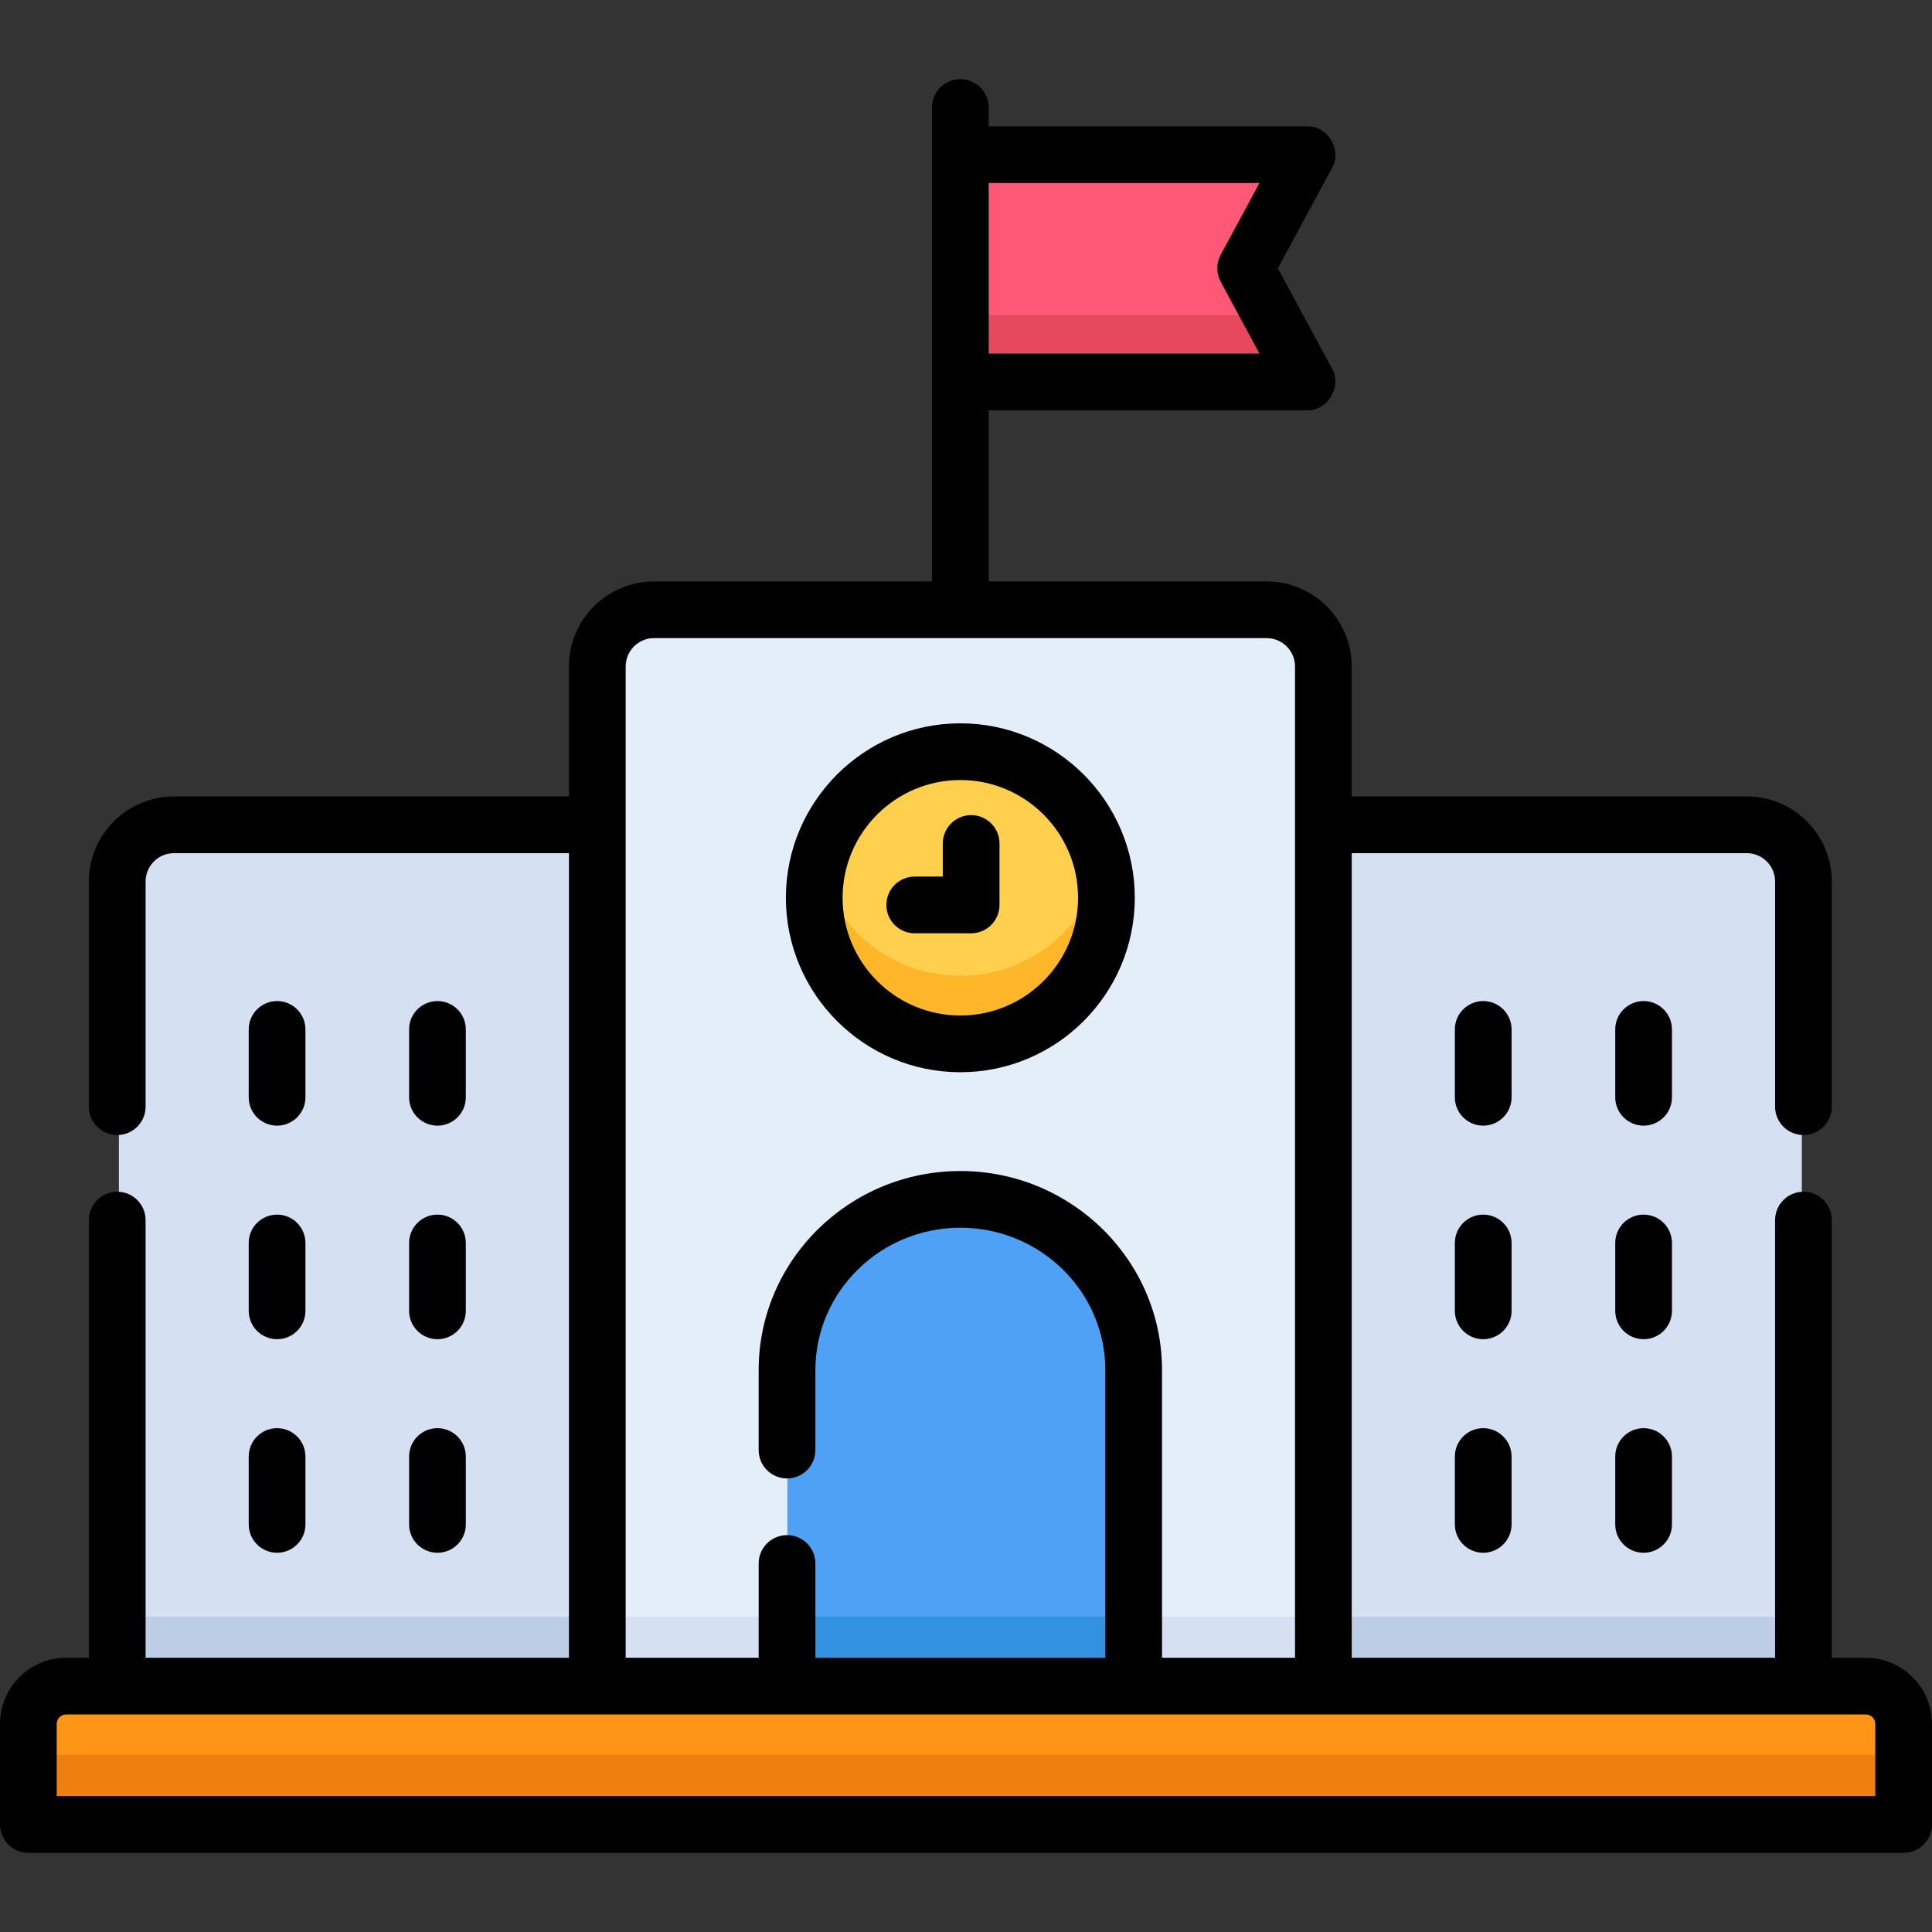 <svg id="Layer_1" enable-background="new 0 0 512 512" height="512" viewBox="0 0 512 512" width="512" xmlns="http://www.w3.org/2000/svg"><rect x="0" y="0" width="512" height="512" fill="#333333" stroke="none"/><g><g><path d="m504 483.064h-496v-26.596c0-5.523 4.477-10 10-10h476c5.523 0 10 4.477 10 10z" fill="#ff9517"/><path d="m8 465.064h496v18h-496z" fill="#ef7f0f"/><path d="m346.191 101.522h-91.688v-60.118h91.688l-16.23 30.059z" fill="#ff5876"/><g><g><path d="m254.503 83.522v18h91.688l-9.719-18z" fill="#e6485d"/></g></g><path d="m31.506 446.467h126.979v-227.814h-111.979c-8.284 0-15 6.716-15 15z" fill="#d5e0f2"/><path d="m31.506 428.467h126.979v18h-126.979z" fill="#bdcde5"/><path d="m477.5 446.467h-126.979v-227.814h111.979c8.284 0 15 6.716 15 15z" fill="#d5e0f2"/><path d="m350.521 428.467h126.979v18h-126.979z" fill="#bdcde5"/><path d="m350.521 446.467h-192.037v-269.686c0-8.284 6.716-15 15-15h162.037c8.284 0 15 6.716 15 15z" fill="#e4eef9"/><path d="m158.484 428.467h192.037v18h-192.037z" fill="#d5e0f2"/><path d="m300.347 446.467h-91.688v-83.586c0-24.937 20.525-45.153 45.844-45.153 25.319 0 45.844 20.216 45.844 45.153z" fill="#4ea1f4"/><path d="m208.659 428.467h91.688v18h-91.688z" fill="#3292e0"/><ellipse cx="254.503" cy="237.956" fill="#ffcf4d" rx="38.641" ry="38.641" transform="matrix(.932 -.362 .362 .932 -68.812 108.102)"/><path d="m254.503 258.597c-18.241 0-33.519-12.643-37.576-29.641-.689 2.889-1.065 5.9-1.065 9 0 21.341 17.3 38.641 38.641 38.641s38.641-17.3 38.641-38.641c0-3.1-.375-6.111-1.065-9-4.057 16.998-19.336 29.641-37.576 29.641z" fill="#ffb629"/></g><g><g><path d="m494.466 439.325h-9.018v-115.986c0-4.15-3.364-7.515-7.515-7.515s-7.515 3.364-7.515 7.515v115.986h-112.197v-213.231h104.683c4.144 0 7.515 3.371 7.515 7.515v59.672c0 4.15 3.365 7.515 7.515 7.515s7.515-3.364 7.515-7.515v-59.672c0-12.431-10.113-22.544-22.544-22.544h-104.684v-34.438c0-12.431-10.113-22.544-22.544-22.544h-73.662v-45.348h84.353c5.514.169 9.381-6.314 6.613-11.085l-14.335-26.547 14.335-26.547c2.768-4.772-1.099-11.254-6.613-11.085h-84.353v-4.977c0-4.15-3.365-7.515-7.515-7.515s-7.515 3.365-7.515 7.515v125.59h-73.662c-12.431 0-22.544 10.113-22.544 22.544v34.438h-104.684c-12.431 0-22.544 10.113-22.544 22.544v59.672c0 4.15 3.365 7.515 7.515 7.515s7.515-3.364 7.515-7.515v-59.672c0-4.144 3.371-7.515 7.515-7.515h104.684v213.231h-112.199v-115.987c0-4.15-3.364-7.515-7.515-7.515-4.15 0-7.515 3.364-7.515 7.515v115.986h-6.017c-9.668 0-17.534 7.866-17.534 17.535v26.648c0 4.15 3.365 7.515 7.515 7.515h496.971c4.15 0 7.515-3.365 7.515-7.515v-26.648c-.001-9.669-7.867-17.535-17.535-17.535zm-160.696-390.826-10.277 19.032c-1.203 2.229-1.203 4.912 0 7.141l10.277 19.033h-71.755v-45.206zm-167.962 128.127c0-4.144 3.371-7.515 7.515-7.515h162.354c4.144 0 7.515 3.371 7.515 7.515v262.699h-35.243v-76.234c0-29.089-23.977-52.756-53.448-52.756s-53.449 23.666-53.449 52.756v21.192c0 4.15 3.364 7.515 7.515 7.515 4.15 0 7.515-3.365 7.515-7.515v-21.192c0-20.802 17.235-37.727 38.419-37.727s38.419 16.924 38.419 37.727v76.234h-76.838v-24.984c0-4.15-3.365-7.515-7.515-7.515s-7.515 3.365-7.515 7.515v24.984h-35.243v-262.699zm331.163 299.367h-481.942v-19.133c0-1.381 1.124-2.505 2.505-2.505h476.932c1.381 0 2.505 1.124 2.505 2.505z"/><path d="m254.5 284.152c25.492 0 46.231-20.739 46.231-46.231s-20.739-46.231-46.231-46.231-46.231 20.739-46.231 46.231c0 25.491 20.739 46.231 46.231 46.231zm0-77.433c17.204 0 31.202 13.997 31.202 31.202 0 17.204-13.997 31.202-31.202 31.202s-31.202-13.997-31.202-31.202 13.997-31.202 31.202-31.202z"/><path d="m242.416 247.333h14.947c4.15 0 7.515-3.365 7.515-7.515v-16.285c0-4.15-3.364-7.515-7.515-7.515s-7.515 3.365-7.515 7.515v8.771h-7.432c-4.15 0-7.515 3.365-7.515 7.515 0 4.149 3.365 7.514 7.515 7.514z"/><path d="m73.429 298.307c4.15 0 7.515-3.364 7.515-7.515v-17.984c0-4.15-3.364-7.515-7.515-7.515s-7.515 3.365-7.515 7.515v17.984c0 4.151 3.365 7.515 7.515 7.515z"/><path d="m115.931 298.307c4.15 0 7.515-3.364 7.515-7.515v-17.984c0-4.15-3.365-7.515-7.515-7.515s-7.515 3.365-7.515 7.515v17.984c0 4.151 3.365 7.515 7.515 7.515z"/><path d="m65.914 347.386c0 4.15 3.365 7.515 7.515 7.515s7.515-3.364 7.515-7.515v-17.984c0-4.15-3.364-7.515-7.515-7.515s-7.515 3.364-7.515 7.515z"/><path d="m108.416 347.386c0 4.15 3.365 7.515 7.515 7.515s7.515-3.364 7.515-7.515v-17.984c0-4.15-3.365-7.515-7.515-7.515s-7.515 3.364-7.515 7.515z"/><path d="m65.914 403.98c0 4.15 3.365 7.515 7.515 7.515s7.515-3.365 7.515-7.515v-17.984c0-4.15-3.364-7.515-7.515-7.515s-7.515 3.365-7.515 7.515z"/><path d="m108.416 403.98c0 4.15 3.365 7.515 7.515 7.515s7.515-3.365 7.515-7.515v-17.984c0-4.15-3.365-7.515-7.515-7.515s-7.515 3.365-7.515 7.515z"/><path d="m443.086 272.809c0-4.15-3.365-7.515-7.515-7.515s-7.515 3.365-7.515 7.515v17.984c0 4.15 3.364 7.515 7.515 7.515s7.515-3.364 7.515-7.515z"/><path d="m400.583 272.809c0-4.15-3.365-7.515-7.515-7.515s-7.515 3.365-7.515 7.515v17.984c0 4.15 3.365 7.515 7.515 7.515s7.515-3.364 7.515-7.515z"/><path d="m443.086 329.402c0-4.15-3.365-7.515-7.515-7.515s-7.515 3.364-7.515 7.515v17.984c0 4.15 3.364 7.515 7.515 7.515s7.515-3.364 7.515-7.515z"/><path d="m400.583 329.402c0-4.15-3.365-7.515-7.515-7.515s-7.515 3.364-7.515 7.515v17.984c0 4.15 3.365 7.515 7.515 7.515s7.515-3.364 7.515-7.515z"/><path d="m435.571 378.481c-4.15 0-7.515 3.365-7.515 7.515v17.984c0 4.15 3.364 7.515 7.515 7.515s7.515-3.365 7.515-7.515v-17.984c0-4.151-3.365-7.515-7.515-7.515z"/><path d="m393.069 378.481c-4.15 0-7.515 3.365-7.515 7.515v17.984c0 4.15 3.365 7.515 7.515 7.515s7.515-3.365 7.515-7.515v-17.984c-.001-4.151-3.365-7.515-7.515-7.515z"/></g></g></g></svg>